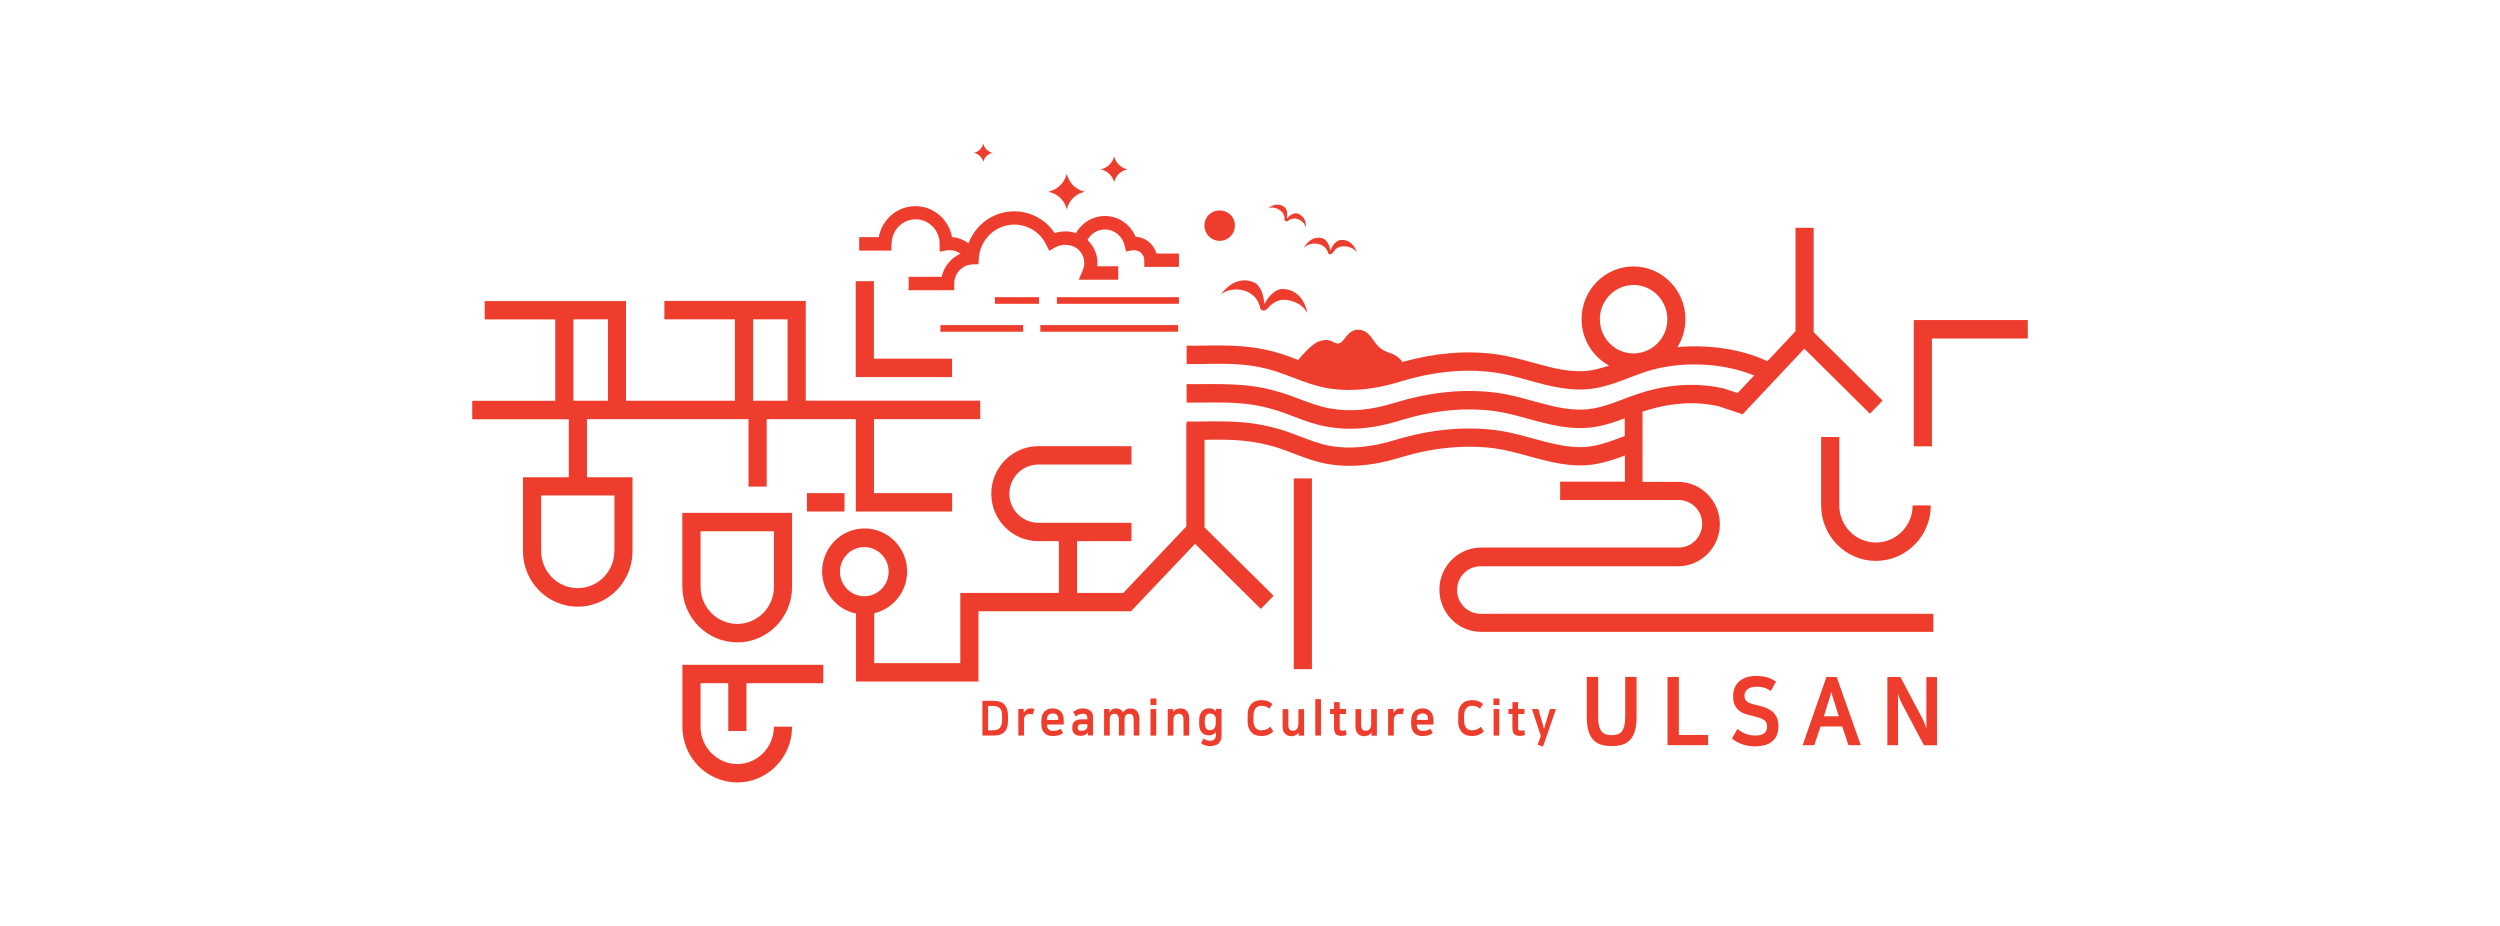 <svg width="270" height="100" viewBox="0 0 270 100" fill="none" xmlns="http://www.w3.org/2000/svg">
<path d="M141.687 51.664H139.724V72.27H141.687V51.664Z" fill="#EF3D2D"/>
<path d="M63.391 45.265H80.84V52.551H82.803V45.265H92.427V55.244H102.829V53.259H94.39V45.265H105.864V43.271H87.023V32.504H71.752V34.489H79.37V43.279H67.61V32.513H52.349V34.498H59.967V43.288H51V45.282H61.428V51.545H56.482V59.539C56.482 62.836 59.136 65.521 62.396 65.521C65.656 65.521 68.311 62.836 68.311 59.539V51.545H63.391V45.282V45.265ZM81.342 34.489H85.06V43.279H81.342V34.489ZM61.929 34.489H65.656V43.279H61.929V34.489ZM66.348 59.521C66.348 61.725 64.575 63.519 62.396 63.519C60.217 63.519 58.445 61.725 58.445 59.521V53.513H66.357V59.521H66.348Z" fill="#EF3D2D"/>
<path d="M73.698 63.385C73.698 66.682 76.361 69.376 79.63 69.376C82.898 69.376 85.544 66.682 85.544 63.385V55.391H73.689V63.385H73.698ZM75.661 57.376H83.581V63.385C83.581 65.589 81.809 67.382 79.63 67.382C77.451 67.382 75.661 65.589 75.661 63.385V57.376Z" fill="#EF3D2D"/>
<path d="M73.697 78.483C73.697 81.807 76.36 84.501 79.629 84.501C82.897 84.501 85.543 81.798 85.543 78.483H83.58C83.58 80.705 81.808 82.515 79.629 82.515C77.45 82.515 75.66 80.705 75.66 78.483V73.786H78.652V78.947H80.615V73.786H88.915V71.801H73.697V78.483Z" fill="#EF3D2D"/>
<path d="M102.82 38.737H94.381V30.367H92.418V40.723H102.82V38.737Z" fill="#EF3D2D"/>
<path d="M91.208 53.258H87.144V55.243H91.208V53.258Z" fill="#EF3D2D"/>
<path d="M206.687 34.566V48.202H208.65V36.561H219V34.566H206.687Z" fill="#EF3D2D"/>
<path d="M198.644 54.586V47.195H196.681V54.586C196.681 57.892 199.336 60.577 202.596 60.577C205.856 60.577 208.528 57.892 208.528 54.586H206.565C206.565 56.799 204.784 58.592 202.596 58.592C200.408 58.592 198.644 56.799 198.644 54.586Z" fill="#EF3D2D"/>
<path d="M208.797 68.285V66.291H159.907C158.507 66.291 157.365 65.145 157.365 63.719C157.365 62.294 158.507 61.157 159.907 61.157H181.239C183.721 61.157 185.744 59.11 185.744 56.6C185.744 54.089 183.721 52.043 181.239 52.043H177.391V44.468C177.53 44.425 177.659 44.372 177.798 44.328C180.496 43.48 183.219 43.323 185.597 43.874L188.209 44.74L194.867 37.655L201.948 44.678L203.323 43.261L195.878 35.88V24.605H193.915V35.775L190.88 39.011C188.131 37.708 184.577 37.183 181.161 37.489C181.706 36.614 182.026 35.582 182.026 34.471C182.026 31.34 179.51 28.777 176.414 28.777C173.319 28.777 170.811 31.331 170.811 34.471C170.811 36.641 172.022 38.53 173.786 39.483C173.18 39.684 172.575 39.859 171.961 39.973C169.851 40.349 167.75 39.772 165.545 39.159C164.257 38.81 162.925 38.442 161.585 38.258C158.377 37.821 154.979 38.11 151.468 39.089C151.278 38.827 151.01 38.565 150.759 38.425C150.257 38.084 149.661 38.057 149.159 37.664C148.545 37.244 148.26 36.474 147.698 35.993C147.222 35.565 146.47 35.468 145.925 35.836C145.476 36.107 145.242 36.632 144.845 36.964C144.429 37.331 143.945 36.842 143.522 36.745C143.063 36.658 142.441 36.815 142.069 37.051C141.585 37.384 141.152 37.812 140.763 38.232C140.59 38.398 140.4 38.635 140.21 38.871C139.63 38.652 139.042 38.425 138.437 38.232C135.636 37.349 133.422 37.253 129.574 37.331H128.156V39.317H129.591C133.258 39.221 135.316 39.317 137.849 40.121C138.463 40.323 139.068 40.559 139.665 40.786C140.832 41.224 142.034 41.687 143.349 41.923C144.101 42.046 144.879 42.116 145.683 42.116C147.421 42.116 149.263 41.818 151.191 41.224C154.745 40.13 158.161 39.789 161.351 40.218C162.571 40.375 163.772 40.708 165.052 41.066C167.378 41.705 169.773 42.369 172.324 41.923C173.639 41.687 174.849 41.224 176.025 40.769C176.622 40.541 177.227 40.314 177.832 40.113C181.568 38.941 186.064 39.168 189.445 40.55L187.672 42.448L186.159 41.95C183.366 41.311 180.279 41.468 177.262 42.422C176.579 42.632 175.904 42.885 175.238 43.139C174.14 43.559 173.094 43.952 171.996 44.127C169.886 44.495 167.793 43.917 165.58 43.314C164.283 42.955 162.96 42.588 161.602 42.413C158.117 41.958 154.425 42.334 150.621 43.506C148.035 44.311 145.77 44.495 143.677 44.119C142.588 43.935 141.559 43.541 140.452 43.139C139.786 42.877 139.112 42.623 138.437 42.422C135.67 41.547 133.465 41.442 129.574 41.486H128.156V43.48H129.591C133.353 43.419 135.333 43.524 137.866 44.32C138.515 44.521 139.138 44.757 139.769 45.002C140.91 45.439 142.086 45.877 143.349 46.087C144.144 46.235 144.957 46.305 145.804 46.305C147.49 46.305 149.272 46.017 151.2 45.413C154.737 44.32 158.152 43.97 161.36 44.39C162.579 44.547 163.781 44.88 165.07 45.238C167.396 45.868 169.791 46.524 172.324 46.095C173.44 45.912 174.477 45.553 175.472 45.177V47.092L175.256 47.171C174.149 47.582 173.102 47.984 172.004 48.177C169.894 48.544 167.802 47.967 165.588 47.364C164.291 47.014 162.968 46.638 161.602 46.463C158.143 46.017 154.451 46.375 150.629 47.53C148.096 48.308 145.761 48.518 143.703 48.168C142.57 47.967 141.507 47.556 140.383 47.127C139.752 46.882 139.112 46.638 138.446 46.428C135.566 45.553 133.284 45.448 129.591 45.527H128.173V45.693H128.121V56.862L121.316 64.034H116.318V58.445H122.198V56.46H112.142C110.421 56.46 109.012 55.051 109.012 53.32C109.012 51.588 110.413 50.171 112.142 50.171H122.198V48.186H112.142C109.34 48.186 107.058 50.495 107.058 53.32C107.058 56.145 109.34 58.445 112.142 58.445H114.356V64.034H103.711V71.617H94.416V66.229C96.448 65.748 97.97 63.912 97.97 61.716C97.97 59.154 95.912 57.072 93.378 57.072C90.845 57.072 88.787 59.154 88.787 61.716C88.787 63.955 90.361 65.836 92.453 66.264V73.603H105.674V66.019H122.146L129.064 58.734L136.172 65.766L137.547 64.34L130.093 56.967V47.503C133.327 47.425 135.385 47.565 137.884 48.317C138.498 48.518 139.103 48.745 139.7 48.973C140.867 49.419 142.069 49.882 143.383 50.11C144.135 50.241 144.922 50.311 145.726 50.311C147.456 50.311 149.289 50.014 151.217 49.41C154.78 48.334 158.195 48.011 161.377 48.413C162.597 48.579 163.798 48.912 165.087 49.261C167.413 49.9 169.817 50.565 172.359 50.119C173.474 49.917 174.495 49.568 175.489 49.191V52.017H168.494V54.002H181.291C182.692 54.002 183.833 55.157 183.833 56.565C183.833 57.973 182.718 59.136 181.291 59.136H159.959C157.478 59.136 155.454 61.183 155.454 63.684C155.454 66.186 157.469 68.241 159.959 68.241H208.849L208.797 68.285ZM176.423 30.78C178.438 30.78 180.072 32.442 180.072 34.48C180.072 36.518 178.429 38.171 176.423 38.171C174.417 38.171 172.783 36.518 172.783 34.48C172.783 32.442 174.417 30.78 176.423 30.78ZM90.715 61.742C90.715 60.273 91.9 59.084 93.344 59.084C94.788 59.084 95.972 60.273 95.972 61.742C95.972 63.212 94.788 64.393 93.344 64.393C91.9 64.393 90.715 63.203 90.715 61.742Z" fill="#EF3D2D"/>
<path d="M131.883 31.759C132.306 31.488 132.678 31.33 133.041 31.304C133.88 31.146 134.874 31.4 135.497 32.065C135.748 32.275 135.947 32.738 136.068 33.097C136.068 33.639 136.647 33.639 136.906 33.307C137.14 33.001 137.503 32.73 137.849 32.546C138.662 32.178 139.673 32.458 140.382 32.913C140.668 33.097 140.979 33.403 141.204 33.823C140.668 31.234 138.783 31.234 138.783 31.234C137.555 30.989 136.69 32.607 136.69 32.607L136.561 32.817L136.517 32.572C136.517 32.572 136.414 30.744 135.194 30.412C135.194 30.412 133.491 29.651 131.883 31.75V31.759Z" fill="#EF3D2D"/>
<path d="M141.471 26.371C141.981 26.222 142.578 26.319 143.002 26.642C143.183 26.765 143.322 27.009 143.425 27.254C143.46 27.552 143.823 27.491 143.953 27.281C144.065 27.097 144.247 26.878 144.463 26.765C144.913 26.494 145.544 26.59 145.993 26.8C146.192 26.887 146.391 27.044 146.564 27.289C146.037 25.768 144.904 25.916 144.904 25.916C144.152 25.89 143.763 26.887 143.763 26.887L143.693 27.053L143.641 26.887C143.641 26.887 143.46 25.829 142.69 25.706C142.69 25.706 141.609 25.374 140.797 26.773C141.039 26.564 141.255 26.441 141.462 26.38L141.471 26.371Z" fill="#EF3D2D"/>
<path d="M138.592 23.084C138.679 23.206 138.731 23.451 138.731 23.635C138.67 23.88 138.938 23.976 139.103 23.854C139.232 23.731 139.448 23.635 139.63 23.609C140.054 23.548 140.486 23.766 140.771 24.064C140.875 24.186 140.979 24.37 141.039 24.588C141.1 23.338 140.209 23.093 140.209 23.093C139.673 22.848 139.085 23.486 139.085 23.486L138.99 23.583V23.46C138.99 23.46 139.172 22.612 138.627 22.306C138.627 22.306 137.918 21.728 136.924 22.516C137.148 22.419 137.347 22.393 137.529 22.419C137.935 22.489 138.376 22.699 138.584 23.093L138.592 23.084Z" fill="#EF3D2D"/>
<path d="M131.719 26.015C132.653 26.015 133.37 25.263 133.37 24.371C133.37 23.426 132.644 22.727 131.719 22.727C130.794 22.727 130.076 23.426 130.076 24.371C130.076 25.254 130.811 26.015 131.719 26.015Z" fill="#EF3D2D"/>
<path d="M107.325 75.684H106.097V79.436H107.334C107.611 79.436 107.844 79.401 108.034 79.331C108.225 79.261 108.38 79.156 108.51 79.025C108.631 78.894 108.717 78.719 108.778 78.526C108.83 78.325 108.864 78.098 108.864 77.835V77.302C108.864 76.777 108.743 76.383 108.493 76.103C108.242 75.823 107.861 75.692 107.334 75.692L107.325 75.684ZM108.225 77.8C108.225 78.001 108.199 78.168 108.155 78.299C108.112 78.439 108.052 78.544 107.965 78.631C107.879 78.719 107.784 78.771 107.654 78.815C107.533 78.85 107.394 78.876 107.239 78.876H106.711V76.243H107.239C107.567 76.243 107.809 76.322 107.974 76.48C108.138 76.637 108.225 76.917 108.225 77.31V77.791V77.8Z" fill="#EF3D2D"/>
<path d="M111.329 76.508C111.139 76.508 110.983 76.552 110.862 76.639C110.741 76.727 110.646 76.84 110.577 76.989H110.568V76.569H109.98V79.438H110.594V77.732C110.594 77.636 110.611 77.549 110.637 77.479C110.672 77.4 110.707 77.33 110.767 77.278C110.819 77.216 110.888 77.172 110.957 77.146C111.026 77.111 111.113 77.103 111.191 77.103C111.269 77.103 111.338 77.103 111.39 77.12C111.442 77.129 111.493 77.146 111.537 77.164L111.71 76.569C111.658 76.552 111.606 76.534 111.537 76.525C111.467 76.517 111.398 76.508 111.329 76.508Z" fill="#EF3D2D"/>
<path d="M114.538 76.823C114.434 76.718 114.313 76.639 114.166 76.587C114.019 76.534 113.863 76.508 113.691 76.508C113.518 76.508 113.353 76.534 113.206 76.587C113.059 76.639 112.93 76.718 112.817 76.831C112.705 76.945 112.618 77.076 112.558 77.251C112.497 77.417 112.463 77.619 112.463 77.855V78.152C112.463 78.406 112.497 78.624 112.566 78.799C112.636 78.974 112.731 79.106 112.843 79.21C112.956 79.315 113.094 79.385 113.241 79.429C113.388 79.473 113.544 79.49 113.699 79.49C113.95 79.49 114.166 79.464 114.348 79.403C114.521 79.35 114.676 79.272 114.806 79.175L114.555 78.703C114.417 78.791 114.287 78.843 114.166 78.887C114.045 78.922 113.898 78.939 113.742 78.939C113.526 78.939 113.362 78.878 113.25 78.764C113.137 78.651 113.077 78.476 113.077 78.248H114.884V77.776C114.884 77.566 114.858 77.382 114.797 77.225C114.737 77.068 114.659 76.936 114.555 76.831L114.538 76.823ZM114.278 77.75H113.068V77.645C113.068 77.479 113.12 77.339 113.224 77.225C113.327 77.111 113.483 77.05 113.691 77.05C113.794 77.05 113.889 77.068 113.967 77.094C114.045 77.129 114.106 77.164 114.149 77.216C114.201 77.269 114.235 77.33 114.253 77.4C114.27 77.47 114.287 77.54 114.287 77.619V77.741L114.278 77.75Z" fill="#EF3D2D"/>
<path d="M117.745 76.753C117.65 76.674 117.538 76.613 117.399 76.569C117.261 76.525 117.123 76.508 116.967 76.508C116.734 76.508 116.535 76.543 116.362 76.621C116.189 76.7 116.033 76.788 115.895 76.893L116.197 77.374C116.422 77.181 116.682 77.085 116.958 77.085C117.123 77.085 117.244 77.12 117.322 77.199C117.399 77.278 117.434 77.409 117.434 77.584V77.689H116.82C116.63 77.689 116.474 77.706 116.344 77.75C116.215 77.793 116.111 77.846 116.033 77.925C115.955 77.995 115.895 78.082 115.86 78.178C115.826 78.275 115.808 78.388 115.808 78.502V78.668C115.808 78.922 115.886 79.114 116.05 79.263C116.206 79.403 116.44 79.473 116.725 79.473C116.794 79.473 116.872 79.464 116.95 79.447C117.028 79.429 117.105 79.403 117.175 79.368C117.244 79.333 117.313 79.289 117.365 79.245C117.425 79.193 117.46 79.141 117.486 79.079V79.429H118.048V77.417C118.048 77.269 118.022 77.146 117.97 77.033C117.918 76.919 117.84 76.823 117.745 76.744V76.753ZM117.443 78.283C117.443 78.388 117.443 78.476 117.425 78.546C117.417 78.616 117.382 78.677 117.33 78.738C117.209 78.869 117.028 78.931 116.768 78.931C116.647 78.931 116.552 78.904 116.491 78.852C116.431 78.799 116.396 78.729 116.396 78.633V78.572C116.396 78.458 116.431 78.371 116.491 78.31C116.552 78.24 116.664 78.213 116.829 78.213H117.434V78.292L117.443 78.283Z" fill="#EF3D2D"/>
<path d="M122.768 76.779C122.681 76.692 122.586 76.621 122.474 76.578C122.362 76.534 122.24 76.508 122.119 76.508C121.912 76.508 121.748 76.543 121.618 76.621C121.488 76.692 121.376 76.805 121.281 76.945C121.229 76.814 121.142 76.709 121.013 76.63C120.883 76.552 120.727 76.508 120.563 76.508C120.39 76.508 120.234 76.543 120.113 76.621C119.992 76.7 119.897 76.805 119.828 76.936H119.819V76.569H119.24V79.438H119.854V77.68C119.854 77.479 119.897 77.33 119.992 77.234C120.087 77.138 120.2 77.085 120.347 77.085C120.416 77.085 120.476 77.094 120.537 77.111C120.598 77.129 120.649 77.164 120.693 77.216C120.736 77.269 120.77 77.33 120.796 77.409C120.822 77.487 120.84 77.592 120.84 77.715V79.438H121.454V77.706C121.454 77.592 121.471 77.487 121.497 77.409C121.523 77.33 121.566 77.269 121.609 77.216C121.652 77.172 121.704 77.138 121.765 77.12C121.825 77.103 121.886 77.094 121.946 77.094C122.016 77.094 122.076 77.103 122.137 77.12C122.197 77.138 122.249 77.172 122.292 77.216C122.336 77.26 122.37 77.33 122.396 77.409C122.422 77.487 122.439 77.601 122.439 77.724V79.438H123.053V77.592C123.053 77.409 123.027 77.251 122.975 77.12C122.924 76.989 122.854 76.875 122.768 76.779Z" fill="#EF3D2D"/>
<path d="M124.87 76.578H124.256V79.447H124.87V76.578Z" fill="#EF3D2D"/>
<path d="M124.896 75.438H124.248V76.146H124.896V75.438Z" fill="#EF3D2D"/>
<path d="M128.156 76.753C128.069 76.665 127.965 76.604 127.853 76.569C127.741 76.534 127.62 76.508 127.498 76.508C127.343 76.508 127.187 76.534 127.049 76.595C126.91 76.656 126.798 76.753 126.703 76.901H126.694V76.578H126.115V79.447H126.729V77.75C126.729 77.61 126.746 77.496 126.789 77.409C126.833 77.321 126.885 77.251 126.945 77.207C127.006 77.164 127.066 77.129 127.135 77.111C127.204 77.094 127.256 77.085 127.308 77.085C127.654 77.085 127.818 77.295 127.818 77.715V79.447H128.432V77.575C128.432 77.382 128.406 77.225 128.355 77.085C128.303 76.954 128.233 76.84 128.147 76.753H128.156Z" fill="#EF3D2D"/>
<path d="M131.312 76.82C131.312 76.82 131.26 76.758 131.226 76.715C131.182 76.68 131.139 76.645 131.079 76.61C131.018 76.575 130.949 76.549 130.862 76.531C130.785 76.514 130.689 76.496 130.586 76.496C130.421 76.496 130.274 76.522 130.145 76.584C130.015 76.645 129.903 76.724 129.807 76.829C129.712 76.933 129.643 77.065 129.591 77.222C129.539 77.379 129.513 77.546 129.513 77.738V78.193C129.513 78.578 129.6 78.884 129.773 79.094C129.946 79.304 130.205 79.417 130.551 79.417C130.715 79.417 130.862 79.391 130.992 79.33C131.122 79.277 131.226 79.181 131.303 79.041H131.312V79.391C131.312 79.601 131.26 79.758 131.139 79.855C131.027 79.951 130.862 80.003 130.646 80.003C130.577 80.003 130.516 80.003 130.447 79.977C130.378 79.951 130.318 79.942 130.266 79.916C130.205 79.89 130.153 79.863 130.101 79.837C130.05 79.811 130.015 79.785 129.989 79.758L129.712 80.266C129.825 80.353 129.963 80.432 130.127 80.493C130.292 80.554 130.465 80.581 130.638 80.581C131.079 80.581 131.407 80.484 131.615 80.283C131.822 80.091 131.926 79.793 131.926 79.391V76.549H131.338V76.802L131.312 76.82ZM131.295 78.167C131.295 78.263 131.277 78.359 131.251 78.438C131.226 78.525 131.182 78.595 131.13 78.665C131.079 78.726 131.009 78.779 130.932 78.814C130.854 78.849 130.759 78.866 130.663 78.866C130.482 78.866 130.352 78.796 130.257 78.665C130.162 78.534 130.119 78.342 130.119 78.097V77.826C130.119 77.589 130.162 77.397 130.257 77.266C130.352 77.135 130.491 77.065 130.689 77.065C130.793 77.065 130.888 77.082 130.966 77.117C131.044 77.152 131.104 77.196 131.156 77.248C131.208 77.301 131.243 77.362 131.269 77.432C131.295 77.502 131.303 77.563 131.303 77.633V78.167H131.295Z" fill="#EF3D2D"/>
<path d="M136.707 78.797C136.534 78.849 136.37 78.876 136.205 78.876C136.093 78.876 135.989 78.858 135.885 78.814C135.782 78.771 135.695 78.71 135.617 78.622C135.539 78.535 135.479 78.421 135.436 78.281C135.392 78.141 135.366 77.975 135.366 77.774V77.389C135.366 77.153 135.392 76.969 135.444 76.811C135.496 76.663 135.557 76.54 135.635 76.462C135.712 76.374 135.799 76.313 135.903 76.278C136.006 76.243 136.11 76.225 136.214 76.225C136.37 76.225 136.525 76.243 136.664 76.287C136.802 76.331 136.949 76.409 137.087 76.54L137.424 76.033C137.243 75.884 137.061 75.771 136.871 75.71C136.681 75.648 136.465 75.613 136.214 75.613C136.006 75.613 135.816 75.648 135.635 75.71C135.453 75.771 135.306 75.867 135.168 76.007C135.038 76.138 134.925 76.313 134.856 76.514C134.778 76.715 134.744 76.96 134.744 77.24V77.914C134.744 78.194 134.787 78.438 134.865 78.631C134.943 78.832 135.047 78.989 135.176 79.121C135.306 79.252 135.462 79.339 135.635 79.4C135.807 79.462 135.989 79.488 136.188 79.488C136.283 79.488 136.387 79.488 136.499 79.47C136.612 79.462 136.724 79.435 136.836 79.4C136.949 79.365 137.061 79.313 137.182 79.252C137.295 79.191 137.407 79.103 137.511 78.989L137.182 78.482C137.044 78.631 136.888 78.736 136.715 78.788L136.707 78.797Z" fill="#EF3D2D"/>
<path d="M140.209 78.248C140.209 78.379 140.192 78.484 140.157 78.571C140.123 78.659 140.071 78.729 140.019 78.781C139.967 78.834 139.907 78.869 139.838 78.886C139.768 78.904 139.708 78.921 139.647 78.921C139.578 78.921 139.509 78.912 139.448 78.895C139.388 78.877 139.336 78.843 139.284 78.799C139.241 78.755 139.206 78.685 139.18 78.606C139.154 78.528 139.137 78.423 139.137 78.3V76.586H138.523V78.44C138.523 78.79 138.61 79.052 138.783 79.236C138.956 79.411 139.18 79.507 139.466 79.507C139.535 79.507 139.613 79.507 139.691 79.481C139.768 79.463 139.838 79.446 139.907 79.411C139.976 79.376 140.045 79.341 140.097 79.289C140.157 79.236 140.201 79.184 140.244 79.114H140.253V79.455H140.841V76.586H140.227V78.257L140.209 78.248Z" fill="#EF3D2D"/>
<path d="M142.664 75.508H142.051V79.444H142.664V75.508Z" fill="#EF3D2D"/>
<path d="M145.13 78.902C145.069 78.911 145.009 78.919 144.948 78.919C144.87 78.919 144.801 78.902 144.758 78.858C144.715 78.823 144.689 78.745 144.689 78.622V77.109H145.372V76.567H144.689V75.832H144.075V76.567H143.642V77.109H144.075V78.622C144.075 78.753 144.092 78.876 144.118 78.981C144.144 79.086 144.187 79.173 144.248 79.252C144.308 79.322 144.395 79.383 144.498 79.418C144.602 79.453 144.732 79.479 144.887 79.479C145.009 79.479 145.112 79.462 145.216 79.444C145.311 79.418 145.389 79.392 145.441 79.366L145.346 78.841C145.277 78.876 145.207 78.893 145.147 78.902H145.13Z" fill="#EF3D2D"/>
<path d="M148.078 78.248C148.078 78.379 148.061 78.484 148.027 78.571C147.992 78.659 147.94 78.729 147.888 78.781C147.836 78.834 147.776 78.869 147.707 78.886C147.637 78.904 147.577 78.921 147.516 78.921C147.447 78.921 147.378 78.912 147.318 78.895C147.257 78.877 147.205 78.843 147.153 78.799C147.11 78.755 147.075 78.685 147.049 78.606C147.024 78.528 147.006 78.423 147.006 78.3V76.586H146.392V78.44C146.392 78.79 146.479 79.052 146.643 79.236C146.816 79.411 147.041 79.507 147.326 79.507C147.395 79.507 147.473 79.507 147.551 79.481C147.629 79.463 147.698 79.446 147.767 79.411C147.836 79.376 147.906 79.341 147.957 79.289C148.018 79.236 148.061 79.184 148.104 79.114H148.113V79.455H148.701V76.586H148.087V78.257L148.078 78.248Z" fill="#EF3D2D"/>
<path d="M151.269 76.508C151.078 76.508 150.923 76.552 150.802 76.639C150.681 76.727 150.585 76.84 150.516 76.989H150.508V76.569H149.92V79.438H150.534V77.732C150.534 77.636 150.551 77.549 150.577 77.479C150.611 77.4 150.646 77.33 150.707 77.278C150.758 77.216 150.828 77.172 150.897 77.146C150.966 77.111 151.052 77.103 151.13 77.103C151.208 77.103 151.277 77.103 151.329 77.12C151.381 77.129 151.433 77.146 151.476 77.164L151.649 76.569C151.597 76.552 151.545 76.534 151.476 76.525C151.407 76.517 151.338 76.508 151.269 76.508Z" fill="#EF3D2D"/>
<path d="M154.477 76.823C154.374 76.718 154.253 76.639 154.106 76.587C153.959 76.534 153.803 76.508 153.63 76.508C153.457 76.508 153.293 76.534 153.146 76.587C152.999 76.639 152.869 76.718 152.757 76.831C152.644 76.945 152.558 77.076 152.497 77.251C152.437 77.417 152.402 77.619 152.402 77.855V78.152C152.402 78.406 152.437 78.624 152.506 78.799C152.575 78.974 152.67 79.106 152.783 79.21C152.895 79.315 153.033 79.385 153.172 79.429C153.319 79.473 153.474 79.49 153.63 79.49C153.881 79.49 154.097 79.464 154.278 79.403C154.451 79.35 154.607 79.272 154.737 79.175L154.486 78.703C154.348 78.791 154.218 78.843 154.097 78.887C153.976 78.922 153.829 78.939 153.673 78.939C153.457 78.939 153.293 78.878 153.18 78.764C153.068 78.651 153.007 78.476 153.007 78.248H154.815V77.776C154.815 77.566 154.789 77.382 154.728 77.225C154.668 77.068 154.59 76.936 154.486 76.831L154.477 76.823ZM154.218 77.75H153.007V77.645C153.007 77.479 153.059 77.339 153.163 77.225C153.267 77.111 153.422 77.05 153.63 77.05C153.734 77.05 153.829 77.068 153.907 77.094C153.984 77.129 154.045 77.164 154.088 77.216C154.14 77.269 154.175 77.33 154.192 77.4C154.209 77.47 154.227 77.54 154.227 77.619V77.741L154.218 77.75Z" fill="#EF3D2D"/>
<path d="M159.458 78.797C159.285 78.849 159.12 78.876 158.956 78.876C158.844 78.876 158.74 78.858 158.636 78.814C158.532 78.771 158.446 78.71 158.368 78.622C158.29 78.535 158.23 78.421 158.186 78.281C158.143 78.141 158.117 77.975 158.117 77.774V77.389C158.117 77.153 158.143 76.969 158.186 76.811C158.238 76.663 158.299 76.54 158.377 76.462C158.455 76.374 158.541 76.313 158.645 76.278C158.749 76.243 158.852 76.225 158.956 76.225C159.112 76.225 159.267 76.243 159.406 76.287C159.544 76.331 159.691 76.409 159.829 76.54L160.167 76.033C159.985 75.884 159.803 75.771 159.613 75.71C159.423 75.648 159.207 75.613 158.956 75.613C158.749 75.613 158.558 75.648 158.377 75.71C158.195 75.771 158.048 75.867 157.91 76.007C157.78 76.138 157.668 76.313 157.598 76.514C157.521 76.715 157.486 76.96 157.486 77.24V77.914C157.486 78.194 157.521 78.438 157.607 78.631C157.685 78.832 157.789 78.989 157.918 79.121C158.048 79.252 158.204 79.339 158.377 79.4C158.55 79.462 158.731 79.488 158.93 79.488C159.025 79.488 159.129 79.488 159.241 79.47C159.354 79.462 159.466 79.435 159.579 79.4C159.691 79.365 159.803 79.313 159.925 79.252C160.037 79.191 160.149 79.103 160.253 78.989L159.925 78.482C159.786 78.631 159.631 78.736 159.458 78.788V78.797Z" fill="#EF3D2D"/>
<path d="M161.922 76.578H161.308V79.447H161.922V76.578Z" fill="#EF3D2D"/>
<path d="M161.939 75.438H161.291V76.146H161.939V75.438Z" fill="#EF3D2D"/>
<path d="M164.395 78.902C164.335 78.911 164.274 78.919 164.214 78.919C164.136 78.919 164.067 78.902 164.023 78.858C163.98 78.823 163.954 78.745 163.954 78.622V77.109H164.637V76.567H163.954V75.832H163.34V76.567H162.908V77.109H163.34V78.622C163.34 78.753 163.358 78.876 163.384 78.981C163.409 79.086 163.453 79.173 163.513 79.252C163.574 79.322 163.66 79.383 163.764 79.418C163.868 79.453 163.997 79.479 164.153 79.479C164.274 79.479 164.378 79.462 164.482 79.444C164.577 79.418 164.655 79.392 164.707 79.366L164.611 78.841C164.542 78.876 164.473 78.893 164.413 78.902H164.395Z" fill="#EF3D2D"/>
<path d="M166.763 78.695H166.746L166.141 76.578H165.449L166.409 79.482L166.063 80.427L166.642 80.636L168.043 76.578H167.386L166.763 78.695Z" fill="#EF3D2D"/>
<path d="M175.515 77.457C175.515 77.816 175.489 78.122 175.428 78.376C175.368 78.621 175.281 78.822 175.169 78.979C175.048 79.136 174.901 79.242 174.71 79.303C174.529 79.364 174.304 79.399 174.062 79.399C173.82 79.399 173.595 79.364 173.413 79.303C173.232 79.242 173.076 79.128 172.955 78.979C172.834 78.83 172.748 78.629 172.687 78.376C172.627 78.131 172.601 77.825 172.601 77.457V73.102H171.373V77.431C171.373 78.034 171.433 78.542 171.554 78.944C171.675 79.347 171.848 79.67 172.073 79.906C172.298 80.151 172.583 80.317 172.912 80.422C173.241 80.527 173.63 80.58 174.062 80.58C174.494 80.58 174.883 80.527 175.212 80.422C175.541 80.317 175.826 80.151 176.051 79.906C176.276 79.661 176.449 79.347 176.57 78.944C176.691 78.542 176.751 78.034 176.751 77.431V73.102H175.523V77.457H175.515Z" fill="#EF3D2D"/>
<path d="M181.317 73.113H180.09V80.478H184.474V79.376H181.317V73.113Z" fill="#EF3D2D"/>
<path d="M191.607 77.015C191.435 76.84 191.21 76.682 190.933 76.542C190.656 76.402 190.31 76.289 189.904 76.192C189.696 76.149 189.506 76.096 189.325 76.052C189.143 76.009 188.987 75.948 188.849 75.878C188.711 75.808 188.607 75.72 188.529 75.606C188.451 75.501 188.408 75.353 188.408 75.178V75.055C188.408 74.95 188.434 74.854 188.486 74.749C188.538 74.644 188.616 74.548 188.719 74.461C188.823 74.373 188.961 74.303 189.117 74.242C189.273 74.189 189.463 74.163 189.679 74.163C189.956 74.163 190.215 74.189 190.457 74.251C190.7 74.312 190.959 74.434 191.244 74.627L191.815 73.612C191.46 73.376 191.115 73.21 190.76 73.131C190.406 73.044 190.042 73 189.653 73C189.186 73 188.797 73.07 188.477 73.201C188.157 73.332 187.907 73.499 187.716 73.709C187.526 73.91 187.388 74.137 187.301 74.382C187.215 74.627 187.18 74.854 187.18 75.082V75.213C187.18 75.641 187.249 75.983 187.396 76.236C187.543 76.49 187.734 76.691 187.967 76.848C188.201 76.997 188.46 77.111 188.754 77.189C189.048 77.268 189.333 77.338 189.619 77.408C190.016 77.504 190.319 77.627 190.527 77.767C190.734 77.915 190.838 78.134 190.838 78.44V78.554C190.838 78.808 190.734 79.017 190.544 79.184C190.345 79.35 190.025 79.437 189.584 79.437C189.169 79.437 188.797 79.367 188.46 79.219C188.131 79.079 187.855 78.912 187.647 78.72L187.051 79.761C187.189 79.875 187.345 79.988 187.526 80.093C187.708 80.198 187.907 80.286 188.114 80.364C188.322 80.443 188.546 80.496 188.789 80.539C189.031 80.583 189.273 80.609 189.524 80.609C189.852 80.609 190.172 80.574 190.483 80.504C190.795 80.434 191.063 80.312 191.296 80.146C191.53 79.98 191.72 79.761 191.858 79.481C191.997 79.201 192.066 78.86 192.066 78.458V78.326C192.066 78.073 192.031 77.846 191.953 77.627C191.875 77.408 191.754 77.216 191.59 77.041L191.607 77.015Z" fill="#EF3D2D"/>
<path d="M197.253 73.113L194.685 80.478H195.939L196.622 78.457H198.957L199.631 80.478H200.963L198.36 73.113H197.253ZM196.977 77.364L197.444 75.86C197.487 75.728 197.521 75.615 197.556 75.519C197.582 75.422 197.608 75.335 197.634 75.247C197.66 75.16 197.686 75.081 197.703 74.994C197.729 74.915 197.746 74.819 197.772 74.714C197.824 74.889 197.876 75.064 197.919 75.23C197.971 75.396 198.032 75.606 198.118 75.851L198.585 77.355H196.959L196.977 77.364Z" fill="#EF3D2D"/>
<path d="M208.045 78.737C207.993 78.501 207.924 78.282 207.837 78.081C207.751 77.88 207.673 77.714 207.604 77.574L205.243 73.113H203.834V80.478H204.984V74.871C205.027 75.081 205.088 75.282 205.165 75.475C205.243 75.667 205.321 75.842 205.416 76.008L207.785 80.487H209.195V73.122H208.045V78.755V78.737Z" fill="#EF3D2D"/>
<path d="M115.22 22.611C115.436 21.623 116.231 20.888 117.182 20.713C116.231 20.512 115.436 19.777 115.22 18.754C114.969 19.768 114.173 20.503 113.205 20.713C114.182 20.879 114.969 21.623 115.22 22.611Z" fill="#EF3D2D"/>
<path d="M120.331 19.69C120.495 18.956 121.075 18.422 121.775 18.291C121.075 18.142 120.495 17.609 120.331 16.883C120.158 17.609 119.57 18.142 118.861 18.291C119.57 18.431 120.158 18.964 120.331 19.69Z" fill="#EF3D2D"/>
<path d="M96.301 26.311C96.301 24.868 97.46 23.687 98.887 23.687C100.314 23.687 101.481 24.868 101.481 26.311V27.177L102.32 27.029C102.32 27.029 103.081 26.906 103.72 27.405C102.709 27.859 101.939 28.778 101.706 29.897H98.135V31.34H103.055V30.623C103.055 29.512 103.937 28.585 105.026 28.559L105.675 28.533L105.718 27.877C105.848 25.848 107.525 24.256 109.54 24.256C111.01 24.256 112.333 25.087 112.981 26.407L113.318 27.09L113.967 26.714C114.615 26.346 115.497 26.346 116.163 26.731C116.717 27.072 117.097 27.684 117.097 28.393C117.097 28.69 117.045 28.935 116.933 29.198L116.5 30.212H120.772V28.76H118.507C118.515 28.638 118.524 28.524 118.524 28.402C118.524 27.422 118.1 26.547 117.443 25.918C117.815 25.227 118.532 24.781 119.345 24.781C120.331 24.781 121.222 25.507 121.455 26.495L121.611 27.16L122.277 27.037C122.96 26.915 123.582 27.422 123.582 28.096V28.822H127.326V27.378H124.905C124.611 26.364 123.712 25.62 122.64 25.559C122.078 24.23 120.798 23.329 119.337 23.329C118.014 23.329 116.829 24.055 116.198 25.183C115.861 25.069 115.515 24.991 115.143 24.991C114.719 24.991 114.304 25.043 113.906 25.174C112.938 23.714 111.304 22.822 109.522 22.822C107.283 22.822 105.346 24.265 104.594 26.294C103.988 25.804 103.323 25.647 102.821 25.603C102.475 23.714 100.832 22.262 98.861 22.262C96.889 22.262 95.246 23.714 94.909 25.612H92.791V27.064H96.275V26.337L96.301 26.311Z" fill="#EF3D2D"/>
<path d="M127.326 32.094H114.148V32.811H127.326V32.094Z" fill="#EF3D2D"/>
<path d="M110.498 35.109H101.566V35.827H110.498V35.109Z" fill="#EF3D2D"/>
<path d="M127.238 35.109H112.357V35.827H127.238V35.109Z" fill="#EF3D2D"/>
<path d="M112.211 32.094H107.447V32.811H112.211V32.094Z" fill="#EF3D2D"/>
<path d="M106.201 17.485C106.305 16.978 106.712 16.602 107.204 16.506C106.712 16.401 106.297 16.025 106.201 15.5C106.063 16.025 105.665 16.41 105.164 16.506C105.665 16.602 106.063 16.978 106.201 17.485Z" fill="#EF3D2D"/>
</svg>
